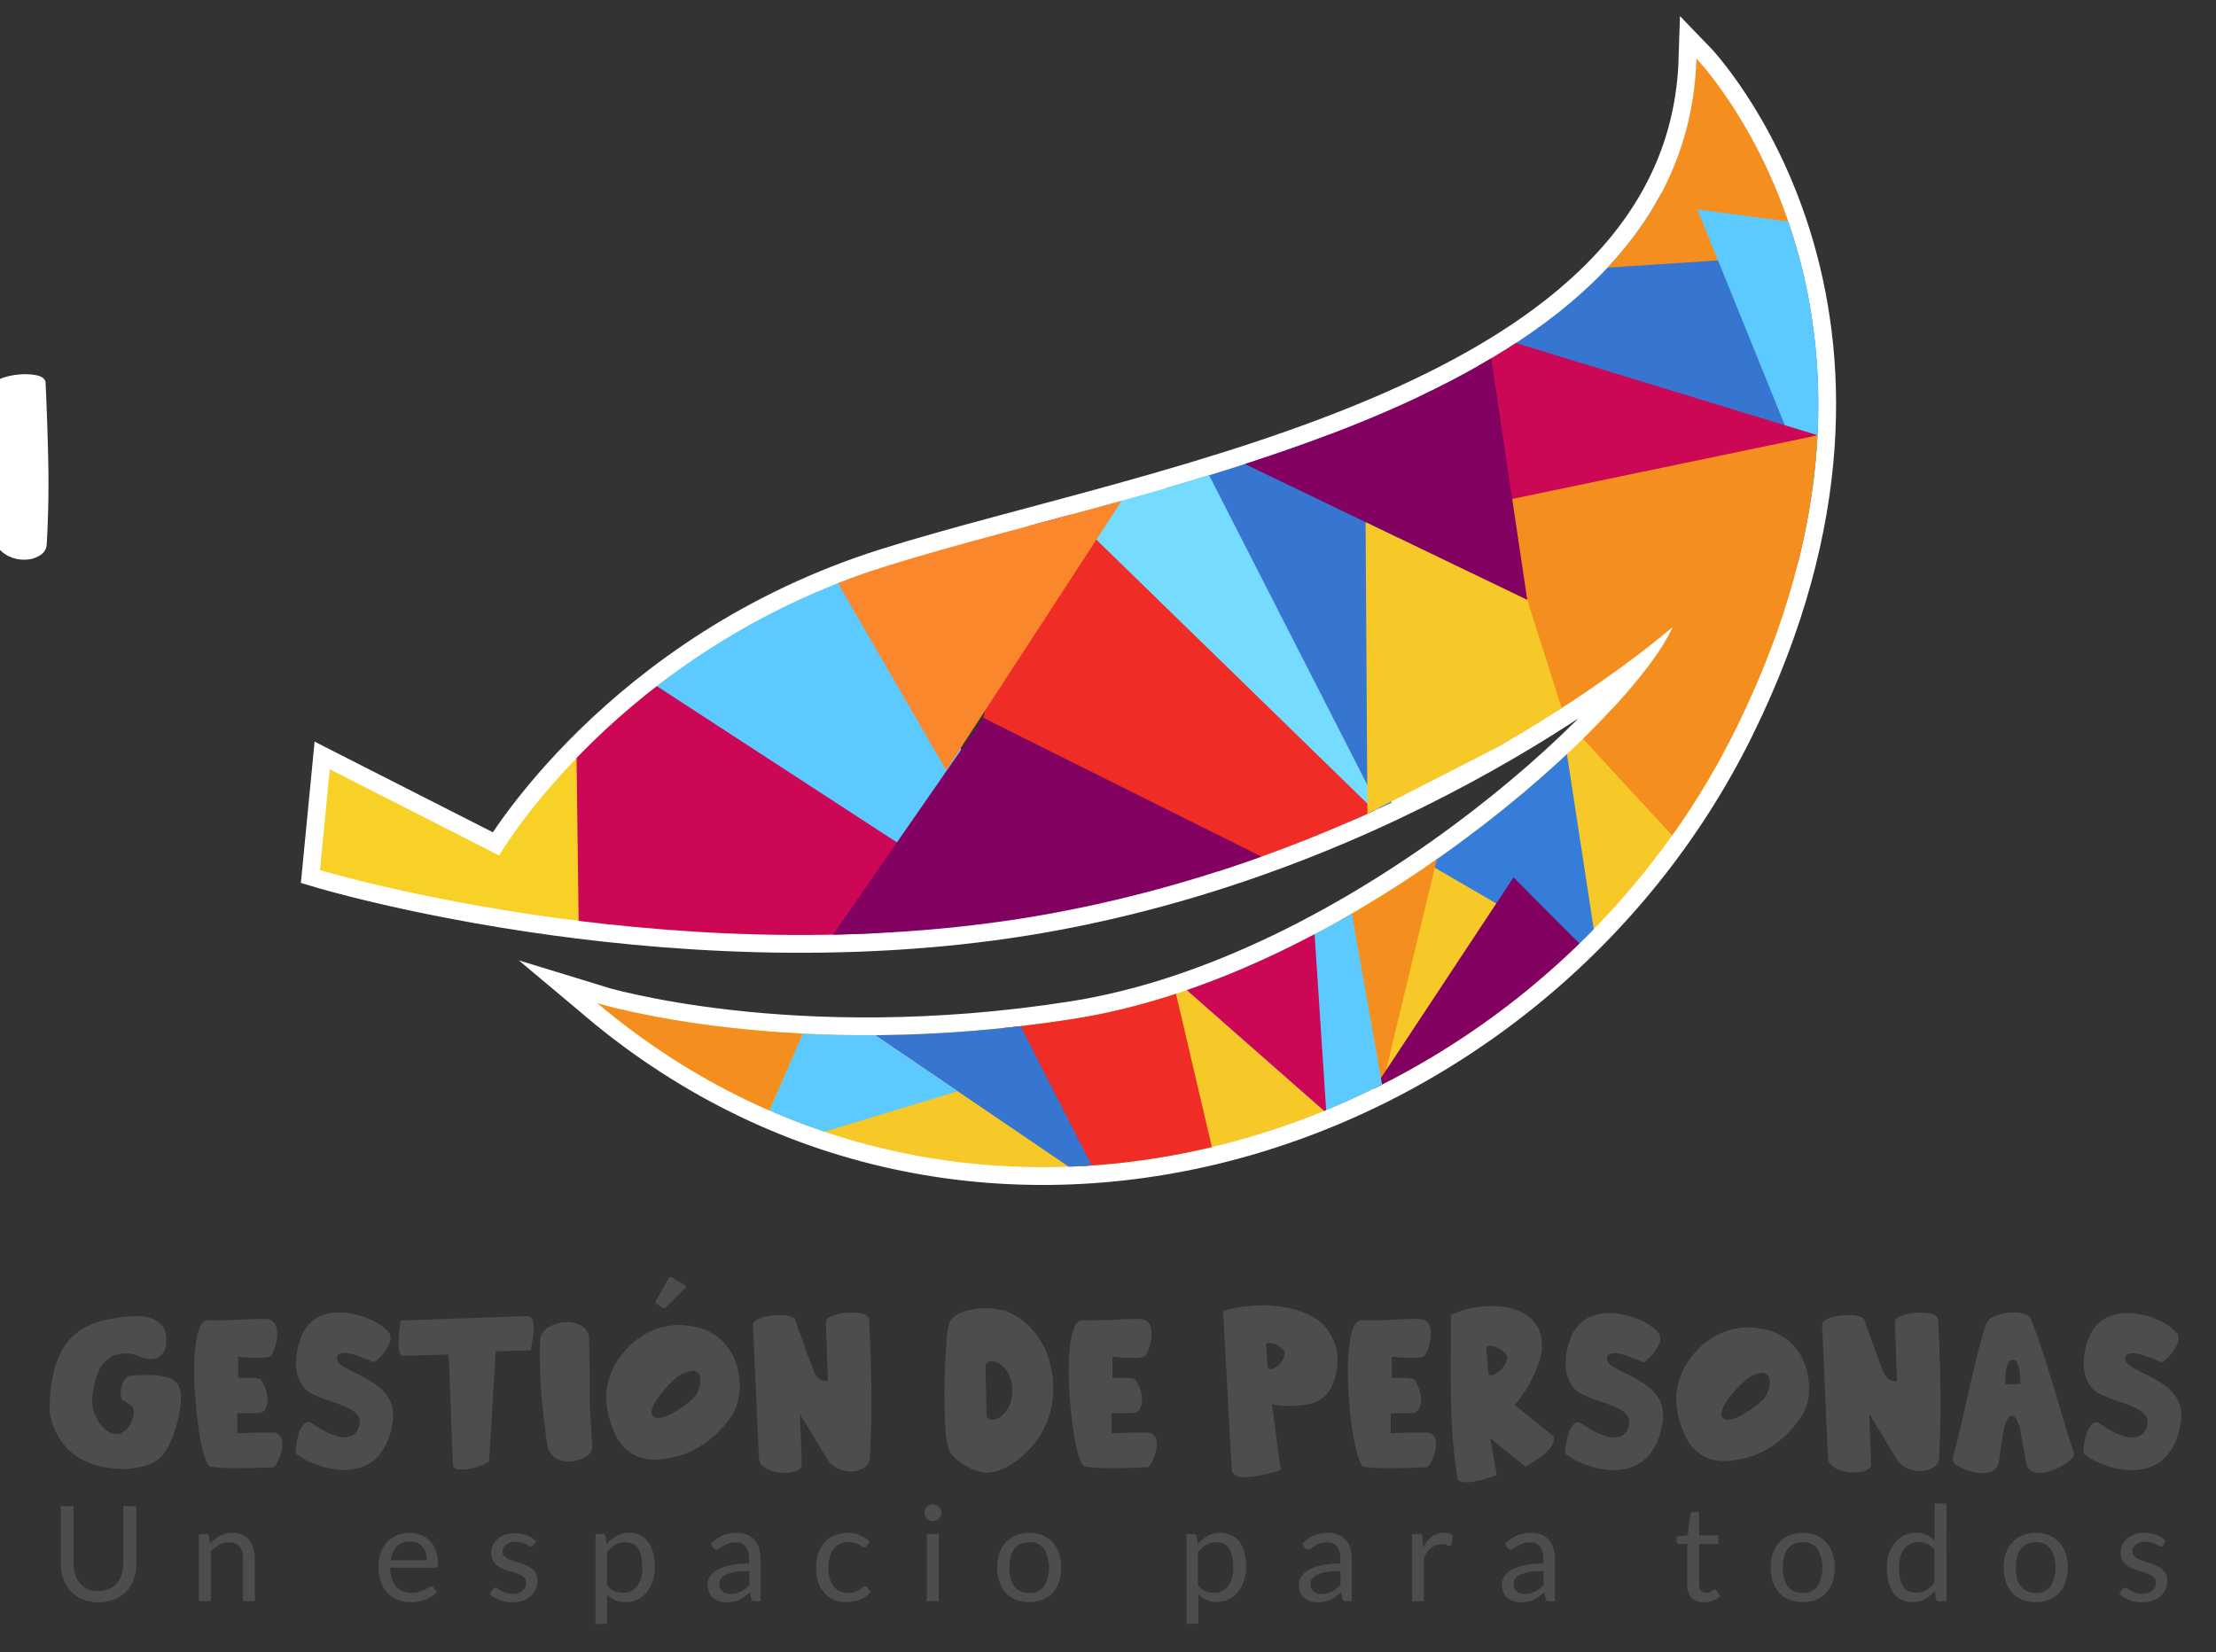 <svg id="Capa_1" data-name="Capa 1" xmlns="http://www.w3.org/2000/svg" xmlns:xlink="http://www.w3.org/1999/xlink" viewBox="0 0 373.75 278.73"><rect x="0" y="0" width="373.75" height="278.73" fill="#333333" stroke="none"/><defs><style>.cls-1,.cls-2{fill:none;}.cls-2{stroke:#fff;stroke-miterlimit:10;stroke-width:6px;}.cls-3{clip-path:url(#clip-path);}.cls-4{fill:#f8d127;}.cls-5{fill:#5ccaff;}.cls-6{fill:#f6c828;}.cls-7{fill:#3675d0;}.cls-8{fill:#f48e1e;}.cls-9{fill:#cc0856;}.cls-10{fill:#75dcff;}.cls-11{fill:#ef2c25;}.cls-12{fill:#fb872c;}.cls-13{fill:#367cd9;}.cls-14{fill:#830160;}.cls-15{fill:#4d4d4d;}.cls-16{fill:#fff;}</style><clipPath id="clip-path"><path class="cls-1" d="M84.19,144.3s20-34.58,65.4-48.84S284.31,68.31,286.12,9.89c0,0,41.37,42.66,6.73,112.91S165,223.22,100.78,169.24c0,0,32.68,10.1,80.22,2.64s94.56-51.14,101.1-66.11c0,0-40.88,36.06-103.13,48s-125-7-125-7l1.65-17Z"/></clipPath></defs><path class="cls-2" d="M84.19,144.3s20-34.58,65.4-48.84S284.31,68.31,286.12,9.89c0,0,41.37,42.66,6.73,112.91S165,223.22,100.78,169.24c0,0,32.68,10.1,80.22,2.64s94.56-51.14,101.1-66.11c0,0-40.88,36.06-103.13,48s-125-7-125-7l1.65-17Z"/><g class="cls-3"><rect class="cls-4" x="47.33" y="101.58" width="59.61" height="76.5" transform="translate(62.25 -19.17) rotate(23.54)"/><polygon class="cls-5" points="145.49 93.2 107.02 113.29 151.22 145.55 164.59 131.44 145.49 93.2"/><path class="cls-6" d="M268.09,117.46l-65.64,43.17-72.38,5.57-38.53.55,31.4,27.16,61.71,13.39s73.4-10.41,75-13.06,38.25-63.77,38.25-63.77Z"/><polygon class="cls-7" points="221.79 71.17 194.78 79.27 229.56 140.69 234.65 136.73 235.77 84.12 221.79 71.17"/><rect class="cls-7" x="216.57" y="36.12" width="133.13" height="47.69" transform="translate(47.5 -108.07) rotate(23.54)"/><path class="cls-8" d="M276.46-24.22c-2.27,7.68-30.95,71.05-30.95,71.05L319.12,42Z"/><polygon class="cls-5" points="286.28 35.33 311.87 98.48 311.38 38.67 286.28 35.33"/><polygon class="cls-9" points="248.2 55.58 306.54 73.41 253.49 88.23 248.2 55.58"/><polygon class="cls-9" points="96.97 106.75 171.23 155.09 97.68 162.32 96.97 106.75"/><polygon class="cls-10" points="197.41 67.42 233.81 138.66 165.01 79.9 197.41 67.42"/><path class="cls-11" d="M175.64,82c-3.59,10.47-9.79,39.07-9.79,39.07L210.09,150l23.72-11.34Z"/><polygon class="cls-12" points="193.06 78.52 159.59 129.93 137.61 91.94 193.06 78.52"/><polygon class="cls-8" points="311.65 72.38 233.83 88.58 284.14 143.24 300.24 125.2 311.65 72.38"/><polygon class="cls-13" points="263.79 124.02 269.68 162.46 236.63 143.25 263.79 124.02"/><polygon class="cls-8" points="242.33 144.95 232.3 186.64 225.51 149.97 242.33 144.95"/><polygon class="cls-14" points="255.27 148 231.74 183.62 265.62 171.78 269.68 162.46 255.27 148"/><polygon class="cls-5" points="227.73 152.62 233.65 186.02 225.31 189.13 197.11 164.33 227.73 152.62"/><polygon class="cls-9" points="221.55 154.99 223.7 187.72 199.04 166.03 221.55 154.99"/><polygon class="cls-14" points="213.32 144.78 165.85 121.09 137.69 161.69 198.31 155.22 213.32 144.78"/><polygon class="cls-14" points="251.14 57.95 257.59 101.21 200.68 73.8 251.14 57.95"/><polygon class="cls-6" points="257.59 101.21 263.68 120.36 230.63 137.27 230.32 88.08 257.59 101.21"/><polygon class="cls-11" points="197.49 164.01 205.15 196.73 184.21 200.01 167.38 170.65 197.49 164.01"/><polygon class="cls-7" points="169.29 167.51 186.34 200.94 143.42 171.77 169.29 167.51"/><polygon class="cls-8" points="117.72 168.52 95.89 164.79 126.57 194.7 137.12 170.47 117.72 168.52"/><polygon class="cls-5" points="137.12 170.47 126.57 194.7 161.53 184.08 143.42 171.77 137.12 170.47"/></g><path class="cls-15" d="M16.57,268.38a4.35,4.35,0,0,0,1.78-.34,3.74,3.74,0,0,0,1.33-.94,4.09,4.09,0,0,0,.83-1.44,5.74,5.74,0,0,0,.28-1.85v-9.75H23v9.75a7.19,7.19,0,0,1-.44,2.57,5.71,5.71,0,0,1-3.27,3.42,6.87,6.87,0,0,1-2.67.49,6.85,6.85,0,0,1-2.66-.49,5.85,5.85,0,0,1-2-1.36,6,6,0,0,1-1.27-2.06,7.42,7.42,0,0,1-.44-2.57v-9.75h2.16v9.74a5.79,5.79,0,0,0,.28,1.85,4.18,4.18,0,0,0,.83,1.44,3.93,3.93,0,0,0,1.34,1A4.56,4.56,0,0,0,16.57,268.38Z"/><path class="cls-15" d="M33.54,270.1V258.76h1.18a.51.51,0,0,1,.54.41l.16,1.23a6.48,6.48,0,0,1,1.65-1.32,4.36,4.36,0,0,1,2.11-.5,4,4,0,0,1,1.64.31,3.14,3.14,0,0,1,1.19.87,3.93,3.93,0,0,1,.72,1.36,6.08,6.08,0,0,1,.25,1.76v7.22H41v-7.22a3,3,0,0,0-.59-2,2.2,2.2,0,0,0-1.79-.71,3.37,3.37,0,0,0-1.65.42,5.33,5.33,0,0,0-1.42,1.16v8.35Z"/><path class="cls-15" d="M69.13,258.58a5,5,0,0,1,1.88.34,4.14,4.14,0,0,1,1.49,1,4.41,4.41,0,0,1,1,1.59,6,6,0,0,1,.36,2.15,1.41,1.41,0,0,1-.1.63.45.45,0,0,1-.39.16H65.81a6.12,6.12,0,0,0,.29,1.87,3.67,3.67,0,0,0,.74,1.32,2.89,2.89,0,0,0,1.12.8,3.94,3.94,0,0,0,1.45.26,4.55,4.55,0,0,0,1.3-.17,6,6,0,0,0,.93-.38c.26-.13.48-.26.66-.37a.82.82,0,0,1,.45-.18.46.46,0,0,1,.38.19l.56.73a3.88,3.88,0,0,1-.88.78,5.7,5.7,0,0,1-1.11.54,6.94,6.94,0,0,1-1.21.32,7.52,7.52,0,0,1-1.24.11,5.66,5.66,0,0,1-2.17-.4,4.68,4.68,0,0,1-1.71-1.16,5.28,5.28,0,0,1-1.13-1.9,7.72,7.72,0,0,1-.4-2.6A6.71,6.71,0,0,1,64.2,262a5.12,5.12,0,0,1,1-1.78A4.71,4.71,0,0,1,66.92,259,5.38,5.38,0,0,1,69.13,258.58Zm.05,1.47a3,3,0,0,0-2.27.83,3.94,3.94,0,0,0-1,2.31H72a4,4,0,0,0-.19-1.27,2.69,2.69,0,0,0-.56-1,2.37,2.37,0,0,0-.9-.65A2.9,2.9,0,0,0,69.18,260.05Z"/><path class="cls-15" d="M90,260.63a.45.45,0,0,1-.42.24.83.83,0,0,1-.38-.12l-.52-.27a4.3,4.3,0,0,0-.73-.28,3.35,3.35,0,0,0-1-.13,2.9,2.9,0,0,0-.91.13,2.08,2.08,0,0,0-.68.35,1.55,1.55,0,0,0-.44.52,1.4,1.4,0,0,0-.15.64,1,1,0,0,0,.25.73,2.24,2.24,0,0,0,.67.51,5.94,5.94,0,0,0,.94.37l1.08.35c.37.12.73.26,1.08.41a3.84,3.84,0,0,1,.94.56,2.39,2.39,0,0,1,.66.82,2.5,2.5,0,0,1,.26,1.17,3.82,3.82,0,0,1-.28,1.45,3.17,3.17,0,0,1-.83,1.15,4,4,0,0,1-1.35.77,5.41,5.41,0,0,1-1.83.28,5.68,5.68,0,0,1-2.15-.39,5.24,5.24,0,0,1-1.64-1l.47-.76a.66.66,0,0,1,.22-.22.61.61,0,0,1,.32-.08A.72.72,0,0,1,84,268c.15.1.33.22.54.34a3.69,3.69,0,0,0,.77.35,3.36,3.36,0,0,0,1.14.16,3.13,3.13,0,0,0,1-.15,2.24,2.24,0,0,0,.73-.41,1.7,1.7,0,0,0,.43-.6,1.87,1.87,0,0,0,.14-.71,1.21,1.21,0,0,0-.25-.78,2.25,2.25,0,0,0-.67-.53,6.06,6.06,0,0,0-1-.38L85.86,265a10.17,10.17,0,0,1-1.09-.41,3.93,3.93,0,0,1-1-.57,2.82,2.82,0,0,1-.66-.86,2.74,2.74,0,0,1-.25-1.24,3.18,3.18,0,0,1,.26-1.25,3.1,3.1,0,0,1,.79-1.05,3.85,3.85,0,0,1,1.26-.72,5.09,5.09,0,0,1,1.72-.27,5.58,5.58,0,0,1,2,.35,5,5,0,0,1,1.54,1Z"/><path class="cls-15" d="M100.43,273.94V258.76h1.19a.5.5,0,0,1,.53.41l.17,1.35a6.22,6.22,0,0,1,1.66-1.43,4.37,4.37,0,0,1,2.16-.53,4.1,4.1,0,0,1,1.77.37,3.6,3.6,0,0,1,1.35,1.11,5.22,5.22,0,0,1,.87,1.82,9.41,9.41,0,0,1,.3,2.5,7.63,7.63,0,0,1-.34,2.33,5.52,5.52,0,0,1-1,1.87,4.5,4.5,0,0,1-3.59,1.7,4.25,4.25,0,0,1-1.8-.35,4.06,4.06,0,0,1-1.32-1v5Zm5-13.77a3.21,3.21,0,0,0-1.71.45,5,5,0,0,0-1.35,1.26v5.49a3.23,3.23,0,0,0,1.21,1,3.43,3.43,0,0,0,1.46.3,2.85,2.85,0,0,0,2.43-1.13,5.25,5.25,0,0,0,.85-3.22,8.11,8.11,0,0,0-.2-1.91,3.81,3.81,0,0,0-.56-1.3,2.26,2.26,0,0,0-.91-.75A3.16,3.16,0,0,0,105.48,260.17Z"/><path class="cls-15" d="M128.29,270.1h-.89a1.06,1.06,0,0,1-.47-.09.49.49,0,0,1-.23-.38l-.22-1.05a10.74,10.74,0,0,1-.88.72,4.59,4.59,0,0,1-1.9.87,6.07,6.07,0,0,1-1.18.11,4.18,4.18,0,0,1-1.24-.18,3,3,0,0,1-1-.56,2.74,2.74,0,0,1-.68-.94,3.41,3.41,0,0,1-.25-1.34,2.59,2.59,0,0,1,.37-1.3,3.34,3.34,0,0,1,1.2-1.11,7.78,7.78,0,0,1,2.15-.79,15.08,15.08,0,0,1,3.26-.31v-.89a3.09,3.09,0,0,0-.57-2,2,2,0,0,0-1.67-.68,3.67,3.67,0,0,0-1.23.18,5.31,5.31,0,0,0-.86.42l-.63.41a.84.84,0,0,1-.52.19.61.61,0,0,1-.35-.11.85.85,0,0,1-.24-.26l-.36-.64a6.58,6.58,0,0,1,2-1.36,6.42,6.42,0,0,1,2.41-.44,4.32,4.32,0,0,1,1.69.31,3.56,3.56,0,0,1,1.24.87,3.69,3.69,0,0,1,.76,1.36,5.69,5.69,0,0,1,.26,1.75Zm-5.17-1.22a3.62,3.62,0,0,0,1-.11,3.83,3.83,0,0,0,.82-.3,4.41,4.41,0,0,0,.74-.47,5.88,5.88,0,0,0,.69-.64V265a14,14,0,0,0-2.34.17,6.59,6.59,0,0,0-1.57.46,2.25,2.25,0,0,0-.88.66,1.46,1.46,0,0,0-.27.86,2.05,2.05,0,0,0,.14.78,1.52,1.52,0,0,0,.4.53,1.54,1.54,0,0,0,.58.31A2.75,2.75,0,0,0,123.12,268.88Z"/><path class="cls-15" d="M146.22,260.77a.66.66,0,0,1-.18.19.4.4,0,0,1-.26.07.59.59,0,0,1-.36-.14l-.5-.31a4,4,0,0,0-.74-.3,3.22,3.22,0,0,0-1.05-.14,3.38,3.38,0,0,0-1.47.29,2.89,2.89,0,0,0-1.07.86,3.86,3.86,0,0,0-.65,1.35,6.57,6.57,0,0,0-.22,1.78,6.46,6.46,0,0,0,.24,1.84,3.74,3.74,0,0,0,.66,1.34,2.85,2.85,0,0,0,1,.83,3.24,3.24,0,0,0,1.38.28,3.37,3.37,0,0,0,1.19-.17,3.42,3.42,0,0,0,.79-.39,5.63,5.63,0,0,0,.51-.38.62.62,0,0,1,.4-.18.45.45,0,0,1,.39.19l.56.73a4.32,4.32,0,0,1-1.85,1.33,6.56,6.56,0,0,1-2.34.42,5,5,0,0,1-2-.39,4.44,4.44,0,0,1-1.58-1.14,5.47,5.47,0,0,1-1.06-1.83,7.93,7.93,0,0,1,0-4.82,5.15,5.15,0,0,1,1-1.85,4.55,4.55,0,0,1,1.67-1.21,5.65,5.65,0,0,1,2.28-.44,5.37,5.37,0,0,1,2.11.39,4.92,4.92,0,0,1,1.62,1.09Z"/><path class="cls-15" d="M158.77,255.2a1.25,1.25,0,0,1-.12.54,1.57,1.57,0,0,1-.31.45,1.49,1.49,0,0,1-.46.31,1.41,1.41,0,0,1-1.09,0,1.57,1.57,0,0,1-.45-.31,1.37,1.37,0,0,1-.3-.45,1.25,1.25,0,0,1-.12-.54,1.34,1.34,0,0,1,.12-.56,1.41,1.41,0,0,1,.3-.46,1.37,1.37,0,0,1,.45-.3,1.3,1.3,0,0,1,1.09,0,1.31,1.31,0,0,1,.46.3,1.62,1.62,0,0,1,.31.46A1.34,1.34,0,0,1,158.77,255.2Zm-.45,3.56V270.1h-2V258.76Z"/><path class="cls-15" d="M173.59,258.58a6,6,0,0,1,2.25.41,4.77,4.77,0,0,1,1.7,1.18,5.18,5.18,0,0,1,1.08,1.84,8.07,8.07,0,0,1,0,4.83,5.18,5.18,0,0,1-1.08,1.84,4.62,4.62,0,0,1-1.7,1.17,6.35,6.35,0,0,1-4.49,0,4.66,4.66,0,0,1-1.71-1.17,5.18,5.18,0,0,1-1.08-1.84,7.67,7.67,0,0,1,0-4.83,5.18,5.18,0,0,1,1.08-1.84,4.81,4.81,0,0,1,1.71-1.18A6,6,0,0,1,173.59,258.58Zm0,10.12a2.91,2.91,0,0,0,2.51-1.12,6.39,6.39,0,0,0,0-6.3,2.89,2.89,0,0,0-2.51-1.13,3.35,3.35,0,0,0-1.47.29,2.69,2.69,0,0,0-1.05.84,3.67,3.67,0,0,0-.63,1.35,7.86,7.86,0,0,0,0,3.61,3.78,3.78,0,0,0,.63,1.34,2.75,2.75,0,0,0,1.05.83A3.5,3.5,0,0,0,173.59,268.7Z"/><path class="cls-15" d="M200.11,273.94V258.76h1.19a.5.5,0,0,1,.53.41l.17,1.35a6.11,6.11,0,0,1,1.67-1.43,4.31,4.31,0,0,1,2.15-.53,4.1,4.1,0,0,1,1.77.37A3.71,3.71,0,0,1,209,260a5.39,5.39,0,0,1,.86,1.82,9.41,9.41,0,0,1,.3,2.5,7.63,7.63,0,0,1-.34,2.33,5.52,5.52,0,0,1-1,1.87,4.5,4.5,0,0,1-3.59,1.7,4.25,4.25,0,0,1-1.8-.35,4.06,4.06,0,0,1-1.32-1v5Zm5-13.77a3.21,3.21,0,0,0-1.71.45,5,5,0,0,0-1.35,1.26v5.49a3.23,3.23,0,0,0,1.21,1,3.43,3.43,0,0,0,1.46.3,2.85,2.85,0,0,0,2.43-1.13,5.25,5.25,0,0,0,.85-3.22,8.11,8.11,0,0,0-.2-1.91,3.81,3.81,0,0,0-.56-1.3,2.26,2.26,0,0,0-.91-.75A3.12,3.12,0,0,0,205.16,260.17Z"/><path class="cls-15" d="M228,270.1h-.89a1.06,1.06,0,0,1-.47-.09.49.49,0,0,1-.23-.38l-.22-1.05a10.74,10.74,0,0,1-.88.72,4.59,4.59,0,0,1-1.9.87,6,6,0,0,1-1.18.11,4.06,4.06,0,0,1-1.23-.18,2.93,2.93,0,0,1-1-.56,2.6,2.6,0,0,1-.67-.94,3.23,3.23,0,0,1-.26-1.34,2.59,2.59,0,0,1,.37-1.3,3.34,3.34,0,0,1,1.2-1.11,7.78,7.78,0,0,1,2.15-.79,15.08,15.08,0,0,1,3.26-.31v-.89a3.09,3.09,0,0,0-.57-2,2,2,0,0,0-1.67-.68,3.71,3.71,0,0,0-1.23.18,5.31,5.31,0,0,0-.86.42l-.62.41a.88.88,0,0,1-.53.19.61.61,0,0,1-.35-.11.85.85,0,0,1-.24-.26l-.36-.64a6.7,6.7,0,0,1,2-1.36,6.42,6.42,0,0,1,2.41-.44,4.32,4.32,0,0,1,1.69.31,3.56,3.56,0,0,1,1.24.87,3.69,3.69,0,0,1,.76,1.36,5.69,5.69,0,0,1,.26,1.75Zm-5.17-1.22a3.62,3.62,0,0,0,1-.11,3.83,3.83,0,0,0,.82-.3,4.41,4.41,0,0,0,.74-.47,5.88,5.88,0,0,0,.69-.64V265a14,14,0,0,0-2.34.17,6.59,6.59,0,0,0-1.57.46,2.33,2.33,0,0,0-.88.66,1.46,1.46,0,0,0-.27.86,2.05,2.05,0,0,0,.14.78,1.52,1.52,0,0,0,.4.53,1.54,1.54,0,0,0,.58.31A2.75,2.75,0,0,0,222.8,268.88Z"/><path class="cls-15" d="M238.16,270.1V258.76h1.14a.64.64,0,0,1,.45.12.79.79,0,0,1,.17.43l.13,1.77a5.32,5.32,0,0,1,1.44-1.86,3.46,3.46,0,0,1,2.86-.56,3,3,0,0,1,.71.3l-.26,1.49a.33.33,0,0,1-.35.28,1.88,1.88,0,0,1-.48-.11,3.13,3.13,0,0,0-.91-.1,2.59,2.59,0,0,0-1.74.6,4.66,4.66,0,0,0-1.17,1.76v7.22Z"/><path class="cls-15" d="M262.26,270.1h-.89a1.06,1.06,0,0,1-.47-.09.46.46,0,0,1-.23-.38l-.23-1.05q-.45.41-.87.72a5.5,5.5,0,0,1-.9.54,5.1,5.1,0,0,1-1,.33,6.07,6.07,0,0,1-1.18.11,4.18,4.18,0,0,1-1.24-.18,2.88,2.88,0,0,1-1-.56,2.74,2.74,0,0,1-.68-.94,3.24,3.24,0,0,1-.25-1.34,2.49,2.49,0,0,1,.37-1.3,3.3,3.3,0,0,1,1.19-1.11,8,8,0,0,1,2.16-.79,15,15,0,0,1,3.26-.31v-.89a3.09,3.09,0,0,0-.57-2,2.06,2.06,0,0,0-1.67-.68,3.63,3.63,0,0,0-1.23.18,5.31,5.31,0,0,0-.86.42l-.63.41a.86.86,0,0,1-.52.19.61.61,0,0,1-.35-.11.85.85,0,0,1-.24-.26l-.36-.64a6.58,6.58,0,0,1,2-1.36,6.37,6.37,0,0,1,2.4-.44,4.25,4.25,0,0,1,1.69.31,3.51,3.51,0,0,1,1.25.87,3.84,3.84,0,0,1,.76,1.36,5.69,5.69,0,0,1,.26,1.75Zm-5.18-1.22a3.74,3.74,0,0,0,1-.11,3.83,3.83,0,0,0,.82-.3,4.85,4.85,0,0,0,.74-.47,8.05,8.05,0,0,0,.69-.64V265a14,14,0,0,0-2.34.17,6.45,6.45,0,0,0-1.57.46,2.25,2.25,0,0,0-.88.66,1.46,1.46,0,0,0-.27.86,1.87,1.87,0,0,0,.14.78,1.62,1.62,0,0,0,.39.53,1.66,1.66,0,0,0,.59.31A2.73,2.73,0,0,0,257.08,268.88Z"/><path class="cls-15" d="M287.37,270.28a2.73,2.73,0,0,1-2.06-.75,3,3,0,0,1-.73-2.16v-6.94h-1.36a.44.44,0,0,1-.3-.11.39.39,0,0,1-.13-.33v-.79l1.86-.24.46-3.5a.41.41,0,0,1,.15-.28.45.45,0,0,1,.31-.11h1V259h3.24v1.45h-3.24v6.81a1.45,1.45,0,0,0,.34,1.06,1.24,1.24,0,0,0,.9.35,1.45,1.45,0,0,0,.54-.09,2.16,2.16,0,0,0,.4-.18l.29-.19a.4.4,0,0,1,.2-.08.33.33,0,0,1,.28.19l.59.95a3.91,3.91,0,0,1-1.25.76A4.24,4.24,0,0,1,287.37,270.28Z"/><path class="cls-15" d="M304.05,258.58a6,6,0,0,1,2.24.41,4.68,4.68,0,0,1,1.7,1.18,5.18,5.18,0,0,1,1.08,1.84,8.07,8.07,0,0,1,0,4.83,5.18,5.18,0,0,1-1.08,1.84,4.54,4.54,0,0,1-1.7,1.17,6.35,6.35,0,0,1-4.49,0,4.66,4.66,0,0,1-1.71-1.17,5.18,5.18,0,0,1-1.08-1.84,7.86,7.86,0,0,1,0-4.83,5.18,5.18,0,0,1,1.08-1.84A4.81,4.81,0,0,1,301.8,259,6,6,0,0,1,304.05,258.58Zm0,10.12a2.9,2.9,0,0,0,2.5-1.12,6.39,6.39,0,0,0,0-6.3,2.88,2.88,0,0,0-2.5-1.13,3.37,3.37,0,0,0-1.48.29,2.69,2.69,0,0,0-1.05.84,3.67,3.67,0,0,0-.63,1.35,8.25,8.25,0,0,0,0,3.61,3.78,3.78,0,0,0,.63,1.34,2.75,2.75,0,0,0,1.05.83A3.52,3.52,0,0,0,304.05,268.7Z"/><path class="cls-15" d="M327.06,270.1a.51.51,0,0,1-.54-.41l-.18-1.38a6.18,6.18,0,0,1-1.66,1.42,4.34,4.34,0,0,1-2.15.53,4.1,4.1,0,0,1-1.77-.38,3.57,3.57,0,0,1-1.35-1.1,5.08,5.08,0,0,1-.86-1.81,9,9,0,0,1-.31-2.5,8,8,0,0,1,.34-2.34,5.63,5.63,0,0,1,1-1.87,4.45,4.45,0,0,1,1.54-1.25,4.56,4.56,0,0,1,2.06-.45,4,4,0,0,1,1.78.35,4.32,4.32,0,0,1,1.32,1v-6.29h2V270.1Zm-3.87-1.45a3.21,3.21,0,0,0,1.71-.45,4.87,4.87,0,0,0,1.35-1.27v-5.48a3.19,3.19,0,0,0-1.2-1,3.45,3.45,0,0,0-1.45-.3,2.9,2.9,0,0,0-2.45,1.13,5.35,5.35,0,0,0-.85,3.23,8.64,8.64,0,0,0,.19,1.9,3.89,3.89,0,0,0,.56,1.3,2.23,2.23,0,0,0,.91.74A3,3,0,0,0,323.19,268.65Z"/><path class="cls-15" d="M343.35,258.58a5.88,5.88,0,0,1,2.24.41,4.81,4.81,0,0,1,1.71,1.18,5.31,5.31,0,0,1,1.07,1.84,7.86,7.86,0,0,1,0,4.83,5.31,5.31,0,0,1-1.07,1.84,4.66,4.66,0,0,1-1.71,1.17,5.88,5.88,0,0,1-2.24.41,6,6,0,0,1-2.25-.41,4.71,4.71,0,0,1-1.7-1.17,5.2,5.2,0,0,1-1.09-1.84,7.86,7.86,0,0,1,0-4.83,5.2,5.2,0,0,1,1.09-1.84,4.86,4.86,0,0,1,1.7-1.18A6,6,0,0,1,343.35,258.58Zm0,10.12a2.92,2.92,0,0,0,2.51-1.12,6.39,6.39,0,0,0,0-6.3,2.9,2.9,0,0,0-2.51-1.13,3.4,3.4,0,0,0-1.48.29,2.69,2.69,0,0,0-1.05.84,3.51,3.51,0,0,0-.62,1.35,7.86,7.86,0,0,0,0,3.61,3.61,3.61,0,0,0,.62,1.34,2.75,2.75,0,0,0,1.05.83A3.55,3.55,0,0,0,343.35,268.7Z"/><path class="cls-15" d="M364.87,260.63a.44.44,0,0,1-.41.24.76.76,0,0,1-.38-.12l-.53-.27a4.3,4.3,0,0,0-.73-.28,3.35,3.35,0,0,0-1-.13,2.79,2.79,0,0,0-.9.13,2,2,0,0,0-.69.35,1.55,1.55,0,0,0-.44.52,1.4,1.4,0,0,0-.15.64,1,1,0,0,0,.25.73,2.24,2.24,0,0,0,.67.51,5.94,5.94,0,0,0,.94.37l1.08.35c.37.12.73.26,1.08.41a3.84,3.84,0,0,1,.94.56,2.55,2.55,0,0,1,.67.82,2.62,2.62,0,0,1,.25,1.17,3.64,3.64,0,0,1-.28,1.45,3.06,3.06,0,0,1-.83,1.15,4,4,0,0,1-1.34.77,5.47,5.47,0,0,1-1.84.28,5.68,5.68,0,0,1-2.15-.39,5.24,5.24,0,0,1-1.64-1l.48-.76a.74.74,0,0,1,.21-.22.61.61,0,0,1,.32-.08.72.72,0,0,1,.43.16c.15.1.33.22.54.34a3.69,3.69,0,0,0,.77.35,3.44,3.44,0,0,0,1.14.16,3.13,3.13,0,0,0,1-.15,2.24,2.24,0,0,0,.73-.41,1.7,1.7,0,0,0,.43-.6,1.87,1.87,0,0,0,.14-.71,1.21,1.21,0,0,0-.25-.78,2.13,2.13,0,0,0-.67-.53,6.06,6.06,0,0,0-1-.38l-1.08-.34a11,11,0,0,1-1.09-.41,3.69,3.69,0,0,1-.94-.57,2.7,2.7,0,0,1-.67-.86,2.74,2.74,0,0,1-.25-1.24,3,3,0,0,1,.27-1.25,3.07,3.07,0,0,1,.78-1.05,3.9,3.9,0,0,1,1.27-.72,5,5,0,0,1,1.71-.27,5.54,5.54,0,0,1,2,.35,4.86,4.86,0,0,1,1.54,1Z"/><path class="cls-15" d="M18.75,222.46a20.34,20.34,0,0,1,4.9-.42,5.09,5.09,0,0,1,3.5,1.34c.82.83,1.07,2.2.76,4.11a3.23,3.23,0,0,1-1.41,1.58,2.67,2.67,0,0,1-1.66.14,9.48,9.48,0,0,1-1.81-.62,5.94,5.94,0,0,0-4.08.17,5.07,5.07,0,0,0-2.41,2.76,15.07,15.07,0,0,0-1,4.9,6.4,6.4,0,0,0,.77,2.84,6,6,0,0,0,1.83,2.14,2.41,2.41,0,0,0,2.22.38,3.86,3.86,0,0,0,2-2.43,1.46,1.46,0,0,0,.05-.2,3.88,3.88,0,0,0,.16-.75,1.6,1.6,0,0,0-.1-.85,1.67,1.67,0,0,0-.38-.47,3.39,3.39,0,0,0-.5-.37c-.16-.1-.37-.22-.62-.35s-.5-.37-.58-.82a4,4,0,0,1,.09-1.52,3.78,3.78,0,0,1,.65-1.42,1.17,1.17,0,0,1,1.09-.54c1.26-.1,2.34-.14,3.22-.12a11.29,11.29,0,0,1,2.56.34,3.59,3.59,0,0,1,1.87,1.05,3.67,3.67,0,0,1,.64,2.16,12.3,12.3,0,0,1-.24,2.69c-.17.91-.35,1.65-.51,2.24a1.66,1.66,0,0,1-.26.78c0,.13-.08.26-.13.39a14.47,14.47,0,0,1-1.37,3.11A5.89,5.89,0,0,1,25.19,247a12.77,12.77,0,0,1-5.5.74A13.75,13.75,0,0,1,13.46,246a10.14,10.14,0,0,1-3.55-3.52,11.85,11.85,0,0,1-1.52-4.11,26,26,0,0,1,.76-7.27,13,13,0,0,1,2-4.42,9.34,9.34,0,0,1,2.5-2.35,12.55,12.55,0,0,1,2.18-1.09c.29-.12.52-.22.69-.31C17.27,222.76,18,222.6,18.75,222.46Z"/><path class="cls-15" d="M40.79,222.59q2.87-.15,4.14-.09a1.71,1.71,0,0,1,1.53,1,4.15,4.15,0,0,1,.26,2.08,8.34,8.34,0,0,1-.51,2.12,2.79,2.79,0,0,1-.73,1.18,11.89,11.89,0,0,1-2.34.17c-.81,0-1.81-.07-3-.19v3.55c.83,0,1.53,0,2.1,0a10.51,10.51,0,0,1,1.64.2,6.69,6.69,0,0,1,1.19,2.81,3.61,3.61,0,0,1-.24,2.09,1.37,1.37,0,0,1-1.08.86c-1.07,0-2.32,0-3.75,0v3.41q3.5-.17,6-.11a1.48,1.48,0,0,1,1.49,1,4,4,0,0,1,0,2,7.29,7.29,0,0,1-.72,2q-.45.84-.75.84l-1.85.06c-1.46.06-2.92.08-4.37.09a32.25,32.25,0,0,1-4.22-.24c-.29,0-.57-.33-.84-1a16.06,16.06,0,0,1-.78-2.78c-.25-1.17-.47-2.49-.65-4s-.32-3-.42-4.54-.14-3.08-.12-4.55a33.43,33.43,0,0,1,.28-4,10,10,0,0,1,.73-2.83q.48-1,1.29-1C37,222.76,38.89,222.7,40.79,222.59Z"/><path class="cls-15" d="M65.65,226.68a7.56,7.56,0,0,1-1.29,2A5.12,5.12,0,0,1,63,229.78q-1.27-.56-2.22-.9a18.49,18.49,0,0,0-1.92-.59,2.85,2.85,0,0,0-1.2,0c-.41.07-.66.23-.75.49a1.22,1.22,0,0,0,.13,1,2.7,2.7,0,0,0,.86.75c.6.35,1.29.72,2.07,1.09a25.6,25.6,0,0,1,3.25,1.83,7.57,7.57,0,0,1,2.49,2.67,6.05,6.05,0,0,1,.43,4.11,10.55,10.55,0,0,1-2,5,7,7,0,0,1-3.4,2.33,9.88,9.88,0,0,1-4,.31,14.7,14.7,0,0,1-3.87-1,12.39,12.39,0,0,1-3-1.7,9.24,9.24,0,0,1,.1-1.41,11.93,11.93,0,0,1,.4-1.86,4.36,4.36,0,0,1,.77-1.54,1.15,1.15,0,0,1,1.21-.44,26.23,26.23,0,0,0,2.44,1.52,10.32,10.32,0,0,0,2.2.85,3.66,3.66,0,0,0,2.1,0,2.3,2.3,0,0,0,1.42-1.54,2.11,2.11,0,0,0-.18-2,4.63,4.63,0,0,0-1.82-1.35c-.81-.36-1.7-.71-2.65-1a27.52,27.52,0,0,1-2.93-1.16,4.47,4.47,0,0,1-2-1.63,6.37,6.37,0,0,1-1-3.63,11,11,0,0,1,.8-4.22A6.88,6.88,0,0,1,53,222.55a7.73,7.73,0,0,1,4.53-1.16,12.94,12.94,0,0,1,4.75,1.1,9.15,9.15,0,0,1,3.37,2.33A2,2,0,0,1,65.65,226.68Z"/><path class="cls-15" d="M67.26,227.39a11.83,11.83,0,0,1,0-2c.06-.7.18-1.59.35-2.64L89.09,222a1.2,1.2,0,0,1,.85,1.14,7.4,7.4,0,0,1,0,2.09c-.11.76-.22,1.42-.34,2,0,.22-.08.41-.1.55l-5.91.17-1.08,18.38c0,.21-.33.44-.93.71a10.5,10.5,0,0,1-2.09.66,6.36,6.36,0,0,1-2.11.16c-.61-.07-.94-.34-1-.81l-.7-18.55-7.89.18A1.69,1.69,0,0,1,67.26,227.39Z"/><path class="cls-15" d="M92.51,223.89a5.88,5.88,0,0,1,2.85-.85,4.86,4.86,0,0,1,2.79.65,2.6,2.6,0,0,1,1.21,2.38l.1,5v1.21c0,1.17,0,2.43,0,3.79s.08,2.69.2,4l.24,4.08a1.83,1.83,0,0,1-1,1.51,5.66,5.66,0,0,1-2.46.85,4.19,4.19,0,0,1-2.64-.5,3.36,3.36,0,0,1-1.53-2.53c-.44-3-.77-6-1-8.89a78,78,0,0,1-.17-8.62A2.72,2.72,0,0,1,92.51,223.89Z"/><path class="cls-15" d="M114.49,223.51a9.34,9.34,0,0,1,1.72.16,9.49,9.49,0,0,1,4.74,1.79,9.37,9.37,0,0,1,2.81,3.52,11,11,0,0,1,1,4.33,11.34,11.34,0,0,1-.68,4.26,11.56,11.56,0,0,1-1.3,2.13,16.91,16.91,0,0,1-2.47,2.64,15.82,15.82,0,0,1-3.58,2.38,14.09,14.09,0,0,1-4.64,1.34,8.19,8.19,0,0,1-4.56-.37,7.17,7.17,0,0,1-3.47-3.16,16,16,0,0,1-1.83-6.47,11.55,11.55,0,0,1,1.58-6,13.62,13.62,0,0,1,4.45-4.67A11.36,11.36,0,0,1,114.49,223.51Zm2.27,7.73a5,5,0,0,0-2.7,1.19,17.64,17.64,0,0,0-3.63,4.17c-.6,1.13-.69,1.9-.29,2.31s1.2.37,2.4-.1a17.15,17.15,0,0,0,4.47-3,5.3,5.3,0,0,0,1-2,3,3,0,0,0,0-1.77A1.22,1.22,0,0,0,116.76,231.24Zm-3.56-15.83-.08,0-.1,0a.12.12,0,0,0-.09,0l-.08.1-2.28,4a.17.17,0,0,0,0,.11.19.19,0,0,0,0,.08.43.43,0,0,0,0,.07.19.19,0,0,0,.06.07l1.21.82.09,0h.1l.13,0a.55.55,0,0,0,.15-.11l3.31-3.32a.17.17,0,0,0,.06-.06.25.25,0,0,0,0-.07.14.14,0,0,0,0-.09.17.17,0,0,0-.06-.11.4.4,0,0,0-.14-.11Z"/><path class="cls-15" d="M128,246l-1-22.53c0-.38.27-.7.91-1a8.71,8.71,0,0,1,2.31-.55,9.73,9.73,0,0,1,2.47,0c.74.1,1.21.31,1.39.63l2.5,7a8,8,0,0,1,.47,1.12,5.06,5.06,0,0,0,.8,1.63,2,2,0,0,0,1.78.65l-.08-2.42-.27-7.54c0-.37.3-.69,1-1a9.31,9.31,0,0,1,2.43-.53,8.45,8.45,0,0,1,2.55.1c.75.15,1.19.47,1.31,1q.32,5.76.4,11.6T146.7,246a1.87,1.87,0,0,1-.85,1.51,4.06,4.06,0,0,1-2,.68,5.18,5.18,0,0,1-2.42-.41,4.53,4.53,0,0,1-2-1.78l-4.49-7.44c0,1.57.1,2.87.14,3.93s.07,2,.11,2.95,0,1.53.06,1.85a2.15,2.15,0,0,1-1.52,1,6.81,6.81,0,0,1-2.4.09,5.52,5.52,0,0,1-2.23-.77A2,2,0,0,1,128,246Z"/><path class="cls-15" d="M166.14,220.68a9.49,9.49,0,0,1,2.23.22,3.29,3.29,0,0,1,1.59.39,11.31,11.31,0,0,1,3,1.87,12.74,12.74,0,0,1,3,3.81,15.23,15.23,0,0,1,1.65,6.19,14.83,14.83,0,0,1-3.95,11.28,14.23,14.23,0,0,1-3.86,3,7.46,7.46,0,0,1-3.49,1,8.1,8.1,0,0,1-3.5-1.24,7.61,7.61,0,0,1-2.59-2.25,11.66,11.66,0,0,1-.77-4.27c-.14-2.16-.18-4.56-.14-7.18s.15-5,.32-7a12.57,12.57,0,0,1,.59-3.61,4.58,4.58,0,0,1,2.56-1.7A11.85,11.85,0,0,1,166.14,220.68Zm1.08,8.92a.88.88,0,0,0-1,.92l.16,7.93c0,.57.25.9.69,1a2,2,0,0,0,1.5-.36,4.35,4.35,0,0,0,1.5-1.63,5.71,5.71,0,0,0,.66-2.82,6.22,6.22,0,0,0-.61-2.84,4.41,4.41,0,0,0-1.42-1.67A2.71,2.71,0,0,0,167.22,229.6Z"/><path class="cls-15" d="M188.27,222.59q2.88-.15,4.14-.09a1.74,1.74,0,0,1,1.54,1,4.26,4.26,0,0,1,.25,2.08,7.57,7.57,0,0,1-.51,2.12,2.7,2.7,0,0,1-.73,1.18,11.79,11.79,0,0,1-2.33.17c-.82,0-1.82-.07-3-.19v3.55c.83,0,1.54,0,2.11,0a10.66,10.66,0,0,1,1.64.2,6.66,6.66,0,0,1,1.18,2.81,3.7,3.7,0,0,1-.23,2.09,1.37,1.37,0,0,1-1.09.86c-1.07,0-2.31,0-3.75,0v3.41q3.49-.17,6-.11a1.47,1.47,0,0,1,1.48,1,3.74,3.74,0,0,1,0,2,7.65,7.65,0,0,1-.71,2q-.47.84-.75.84l-1.86.06c-1.46.06-2.91.08-4.36.09a32.51,32.51,0,0,1-4.23-.24c-.29,0-.57-.33-.84-1a18.09,18.09,0,0,1-.78-2.78c-.25-1.17-.46-2.49-.64-4s-.33-3-.42-4.54-.14-3.08-.12-4.55a33.56,33.56,0,0,1,.27-4,10.39,10.39,0,0,1,.73-2.83q.5-1,1.29-1C184.49,222.76,186.37,222.7,188.27,222.59Z"/><path class="cls-15" d="M213.26,220.15a6.79,6.79,0,0,0,.7.06,29.91,29.91,0,0,1,3.07.38,15.2,15.2,0,0,1,3.62,1.12,8.68,8.68,0,0,1,3.17,2.48,8.87,8.87,0,0,1,1.74,4.46,11.09,11.09,0,0,1-1,5.37,5.44,5.44,0,0,1-3.49,2.76,16.13,16.13,0,0,1-6.54.12L216,248c-1.14.34-2.13.6-3,.79a17.51,17.51,0,0,1-2.47.36,5.12,5.12,0,0,1-2-.22,1.15,1.15,0,0,1-.8-1.2l-1.44-26.53a14.49,14.49,0,0,1,1.47-.45,16.84,16.84,0,0,1,2.45-.37C211.31,220.24,212.32,220.18,213.26,220.15Zm.82,6.39c-.39,0-.57.1-.55.39l.29,3.61c.07.42.32.54.76.38a3.58,3.58,0,0,0,1.31-.95,2.62,2.62,0,0,0,.78-1.48,1.22,1.22,0,0,0-.4-1,3.53,3.53,0,0,0-1.08-.7A3.11,3.11,0,0,0,214.08,226.54Z"/><path class="cls-15" d="M235.36,222.59q2.87-.15,4.14-.09a1.71,1.71,0,0,1,1.53,1,4.15,4.15,0,0,1,.26,2.08,8.34,8.34,0,0,1-.51,2.12,2.7,2.7,0,0,1-.73,1.18,11.89,11.89,0,0,1-2.34.17c-.81,0-1.81-.07-3-.19v3.55c.83,0,1.53,0,2.11,0a10.53,10.53,0,0,1,1.63.2,6.69,6.69,0,0,1,1.19,2.81,3.61,3.61,0,0,1-.24,2.09,1.35,1.35,0,0,1-1.08.86c-1.07,0-2.32,0-3.75,0v3.41q3.49-.17,6-.11a1.48,1.48,0,0,1,1.49,1,3.84,3.84,0,0,1,0,2,7.29,7.29,0,0,1-.72,2q-.45.84-.75.84l-1.85.06c-1.46.06-2.92.08-4.37.09a32.25,32.25,0,0,1-4.22-.24c-.29,0-.57-.33-.84-1a16.06,16.06,0,0,1-.78-2.78c-.25-1.17-.47-2.49-.65-4s-.32-3-.42-4.54-.14-3.08-.12-4.55a33.43,33.43,0,0,1,.28-4,10,10,0,0,1,.73-2.83q.5-1,1.29-1C231.57,222.76,233.46,222.7,235.36,222.59Z"/><path class="cls-15" d="M251.79,220.33a11.43,11.43,0,0,1,4.8,1,6,6,0,0,1,3,3,7.55,7.55,0,0,1,.06,5.18,23.62,23.62,0,0,1-4.17,7.51l6.6,5.31a2.67,2.67,0,0,1-.67,2,9,9,0,0,1-2,1.74c-.77.52-1.5,1-2.17,1.33l-5.9-4.81,1.11,6.19a12.48,12.48,0,0,1-1.34.49,22.21,22.21,0,0,1-2.22.59,6.3,6.3,0,0,1-2.11.14c-.6-.07-1-.34-1-.81a90.51,90.51,0,0,1-1-10.93c-.1-3.62-.12-7.22-.07-10.82,0-1.87,0-3.75,0-5.62A16.07,16.07,0,0,1,251.79,220.33Zm-.49,6.7c-.44,0-.65.11-.62.42l.33,4.05c.08.47.36.61.84.43a4.09,4.09,0,0,0,1.46-1.07,3.12,3.12,0,0,0,.88-1.65,1.3,1.3,0,0,0-.46-1.07,3.81,3.81,0,0,0-1.19-.79A3.39,3.39,0,0,0,251.3,227Z"/><path class="cls-15" d="M279.82,226.68a7.56,7.56,0,0,1-1.29,2,5.12,5.12,0,0,1-1.34,1.14c-.85-.37-1.58-.67-2.22-.9a18.49,18.49,0,0,0-1.92-.59,2.85,2.85,0,0,0-1.2,0c-.41.07-.66.23-.75.49a1.18,1.18,0,0,0,.14,1,2.55,2.55,0,0,0,.85.75c.6.35,1.29.72,2.07,1.09a25.6,25.6,0,0,1,3.25,1.83,7.39,7.39,0,0,1,2.49,2.67,6,6,0,0,1,.43,4.11,10.55,10.55,0,0,1-2.05,5,7,7,0,0,1-3.4,2.33,9.88,9.88,0,0,1-4,.31,14.7,14.7,0,0,1-3.87-1,12.58,12.58,0,0,1-3-1.7,9.24,9.24,0,0,1,.1-1.41,11.93,11.93,0,0,1,.4-1.86,4.53,4.53,0,0,1,.77-1.54,1.16,1.16,0,0,1,1.21-.44,27.61,27.61,0,0,0,2.44,1.52,10.32,10.32,0,0,0,2.2.85,3.66,3.66,0,0,0,2.1,0,2.3,2.3,0,0,0,1.42-1.54,2.08,2.08,0,0,0-.18-2,4.63,4.63,0,0,0-1.82-1.35c-.81-.36-1.69-.71-2.64-1a26.89,26.89,0,0,1-2.94-1.16,4.47,4.47,0,0,1-2-1.63,6.37,6.37,0,0,1-1-3.63,11,11,0,0,1,.8-4.22,6.88,6.88,0,0,1,2.32-3.13,7.73,7.73,0,0,1,4.53-1.16,12.94,12.94,0,0,1,4.75,1.1,9.28,9.28,0,0,1,3.38,2.33A2,2,0,0,1,279.82,226.68Z"/><path class="cls-15" d="M294.89,223.92a13,13,0,0,1,1.72.16,9.45,9.45,0,0,1,4.68,1.79,9.14,9.14,0,0,1,2.8,3.48,11,11,0,0,1,1,4.29,8.69,8.69,0,0,1-2,6.34,17.52,17.52,0,0,1-2.44,2.63,16.24,16.24,0,0,1-3.55,2.36,14.47,14.47,0,0,1-4.61,1.33,8.11,8.11,0,0,1-4.51-.37,7.08,7.08,0,0,1-3.46-3.13,15.84,15.84,0,0,1-1.81-6.42,11.43,11.43,0,0,1,1.57-6,13.39,13.39,0,0,1,4.41-4.63A11.26,11.26,0,0,1,294.89,223.92Zm2.25,7.67a5.09,5.09,0,0,0-2.68,1.19,18,18,0,0,0-3.59,4.13c-.6,1.12-.7,1.88-.29,2.29s1.19.38,2.38-.1a17.07,17.07,0,0,0,4.43-3,5.37,5.37,0,0,0,1-2,2.89,2.89,0,0,0-.05-1.74A1.21,1.21,0,0,0,297.14,231.59Z"/><path class="cls-15" d="M308.31,246l-1-22.53c0-.38.28-.7.92-1a8.63,8.63,0,0,1,2.3-.55,9.73,9.73,0,0,1,2.47,0c.75.1,1.22.31,1.4.63l2.5,7a9.4,9.4,0,0,1,.47,1.12,4.87,4.87,0,0,0,.8,1.63,2,2,0,0,0,1.77.65l-.08-2.42-.27-7.54c0-.37.3-.69,1-1a9.13,9.13,0,0,1,2.43-.53,8.48,8.48,0,0,1,2.55.1c.75.15,1.19.47,1.3,1,.21,3.84.35,7.71.4,11.6s0,7.82-.22,11.79a1.88,1.88,0,0,1-.86,1.51,4,4,0,0,1-2,.68,5.16,5.16,0,0,1-2.42-.41,4.48,4.48,0,0,1-2-1.78l-4.49-7.44c.05,1.57.1,2.87.13,3.93s.08,2,.11,2.95.06,1.53.07,1.85a2.15,2.15,0,0,1-1.52,1,6.82,6.82,0,0,1-2.4.09,5.56,5.56,0,0,1-2.24-.77A2,2,0,0,1,308.31,246Z"/><path class="cls-15" d="M339.71,221.4a5.5,5.5,0,0,1,1.86.29,1.57,1.57,0,0,1,1,.86c.84,2.23,1.69,4.67,2.53,7.32s1.65,5.32,2.44,8,1.54,5,2.27,7.36c.08.22-.11.54-.58,1a10.2,10.2,0,0,1-4.16,2.12,3.78,3.78,0,0,1-2.15-.06,2,2,0,0,1-1.21-1.61l-.86-4.88a13.42,13.42,0,0,0-.34-1.48,4.22,4.22,0,0,0-.48-1,.89.89,0,0,0-.7-.45,1,1,0,0,0-.73.5,4.71,4.71,0,0,0-.47,1.09q-.17.62-.33,1.59l-.64,4.39a2.14,2.14,0,0,1-1.52,1.88,5.53,5.53,0,0,1-2.77,0,9.37,9.37,0,0,1-2.57-1c-.71-.42-1-.79-1-1.1q1.23-4.73,2.34-9.72.76-3.47,1.57-6.79c.54-2.22,1.12-4.32,1.73-6.32a2.54,2.54,0,0,1,1.71-1.45A8.59,8.59,0,0,1,339.71,221.4Zm-.24,8h-.06a.89.89,0,0,0-.67.49,3.46,3.46,0,0,0-.36,1,9.93,9.93,0,0,0-.16,1.22c0,.41,0,.89,0,1.44l2.54-.1c0-.55,0-1-.05-1.43a10.35,10.35,0,0,0-.17-1.21,3.23,3.23,0,0,0-.38-1A.79.79,0,0,0,339.47,229.39Z"/><path class="cls-15" d="M367.22,226.68a7.56,7.56,0,0,1-1.29,2,5,5,0,0,1-1.34,1.14c-.84-.37-1.58-.67-2.21-.9a18,18,0,0,0-1.93-.59,2.85,2.85,0,0,0-1.2,0c-.41.07-.66.23-.75.49a1.22,1.22,0,0,0,.14,1,2.59,2.59,0,0,0,.86.75c.6.35,1.29.72,2.07,1.09a26.31,26.31,0,0,1,3.25,1.83,7.57,7.57,0,0,1,2.49,2.67,6.05,6.05,0,0,1,.43,4.11,10.65,10.65,0,0,1-2.05,5,7,7,0,0,1-3.41,2.33,9.83,9.83,0,0,1-4,.31,14.88,14.88,0,0,1-3.88-1,12.5,12.5,0,0,1-3-1.7,7.9,7.9,0,0,1,.09-1.41,11.93,11.93,0,0,1,.4-1.86,4.53,4.53,0,0,1,.77-1.54,1.16,1.16,0,0,1,1.21-.44,26.23,26.23,0,0,0,2.45,1.52,10.24,10.24,0,0,0,2.19.85,3.66,3.66,0,0,0,2.1,0,2.31,2.31,0,0,0,1.43-1.54,2.08,2.08,0,0,0-.19-2,4.56,4.56,0,0,0-1.82-1.35c-.81-.36-1.69-.71-2.64-1a28.59,28.59,0,0,1-2.94-1.16,4.44,4.44,0,0,1-2-1.63,6.45,6.45,0,0,1-1-3.63,11.14,11.14,0,0,1,.8-4.22,6.9,6.9,0,0,1,2.33-3.13,7.73,7.73,0,0,1,4.53-1.16,12.85,12.85,0,0,1,4.74,1.1,9.2,9.2,0,0,1,3.38,2.33A2,2,0,0,1,367.22,226.68Z"/><path class="cls-16" d="M-14.06,91.87l-1.17-26.4c0-.44.33-.82,1.07-1.13a10.09,10.09,0,0,1,2.7-.65,11.73,11.73,0,0,1,2.9,0c.87.11,1.42.36,1.63.74L-4,72.61a9.39,9.39,0,0,1,.55,1.3,5.69,5.69,0,0,0,.94,1.91,2.32,2.32,0,0,0,2.08.77l-.09-2.84-.32-8.83c0-.44.35-.81,1.14-1.12a11.37,11.37,0,0,1,2.85-.62,10.37,10.37,0,0,1,3,.12c.88.18,1.39.56,1.53,1.12Q8,71.17,8.14,78T7.88,91.83a2.25,2.25,0,0,1-1,1.76,4.65,4.65,0,0,1-2.38.8,5.93,5.93,0,0,1-2.84-.48A5.3,5.3,0,0,1-.73,91.83L-6,83.11c.06,1.83.12,3.36.16,4.6s.09,2.39.13,3.45.06,1.8.08,2.18A2.52,2.52,0,0,1-7.41,94.5a7.93,7.93,0,0,1-2.81.11,6.46,6.46,0,0,1-2.62-.89A2.39,2.39,0,0,1-14.06,91.87Z"/></svg>